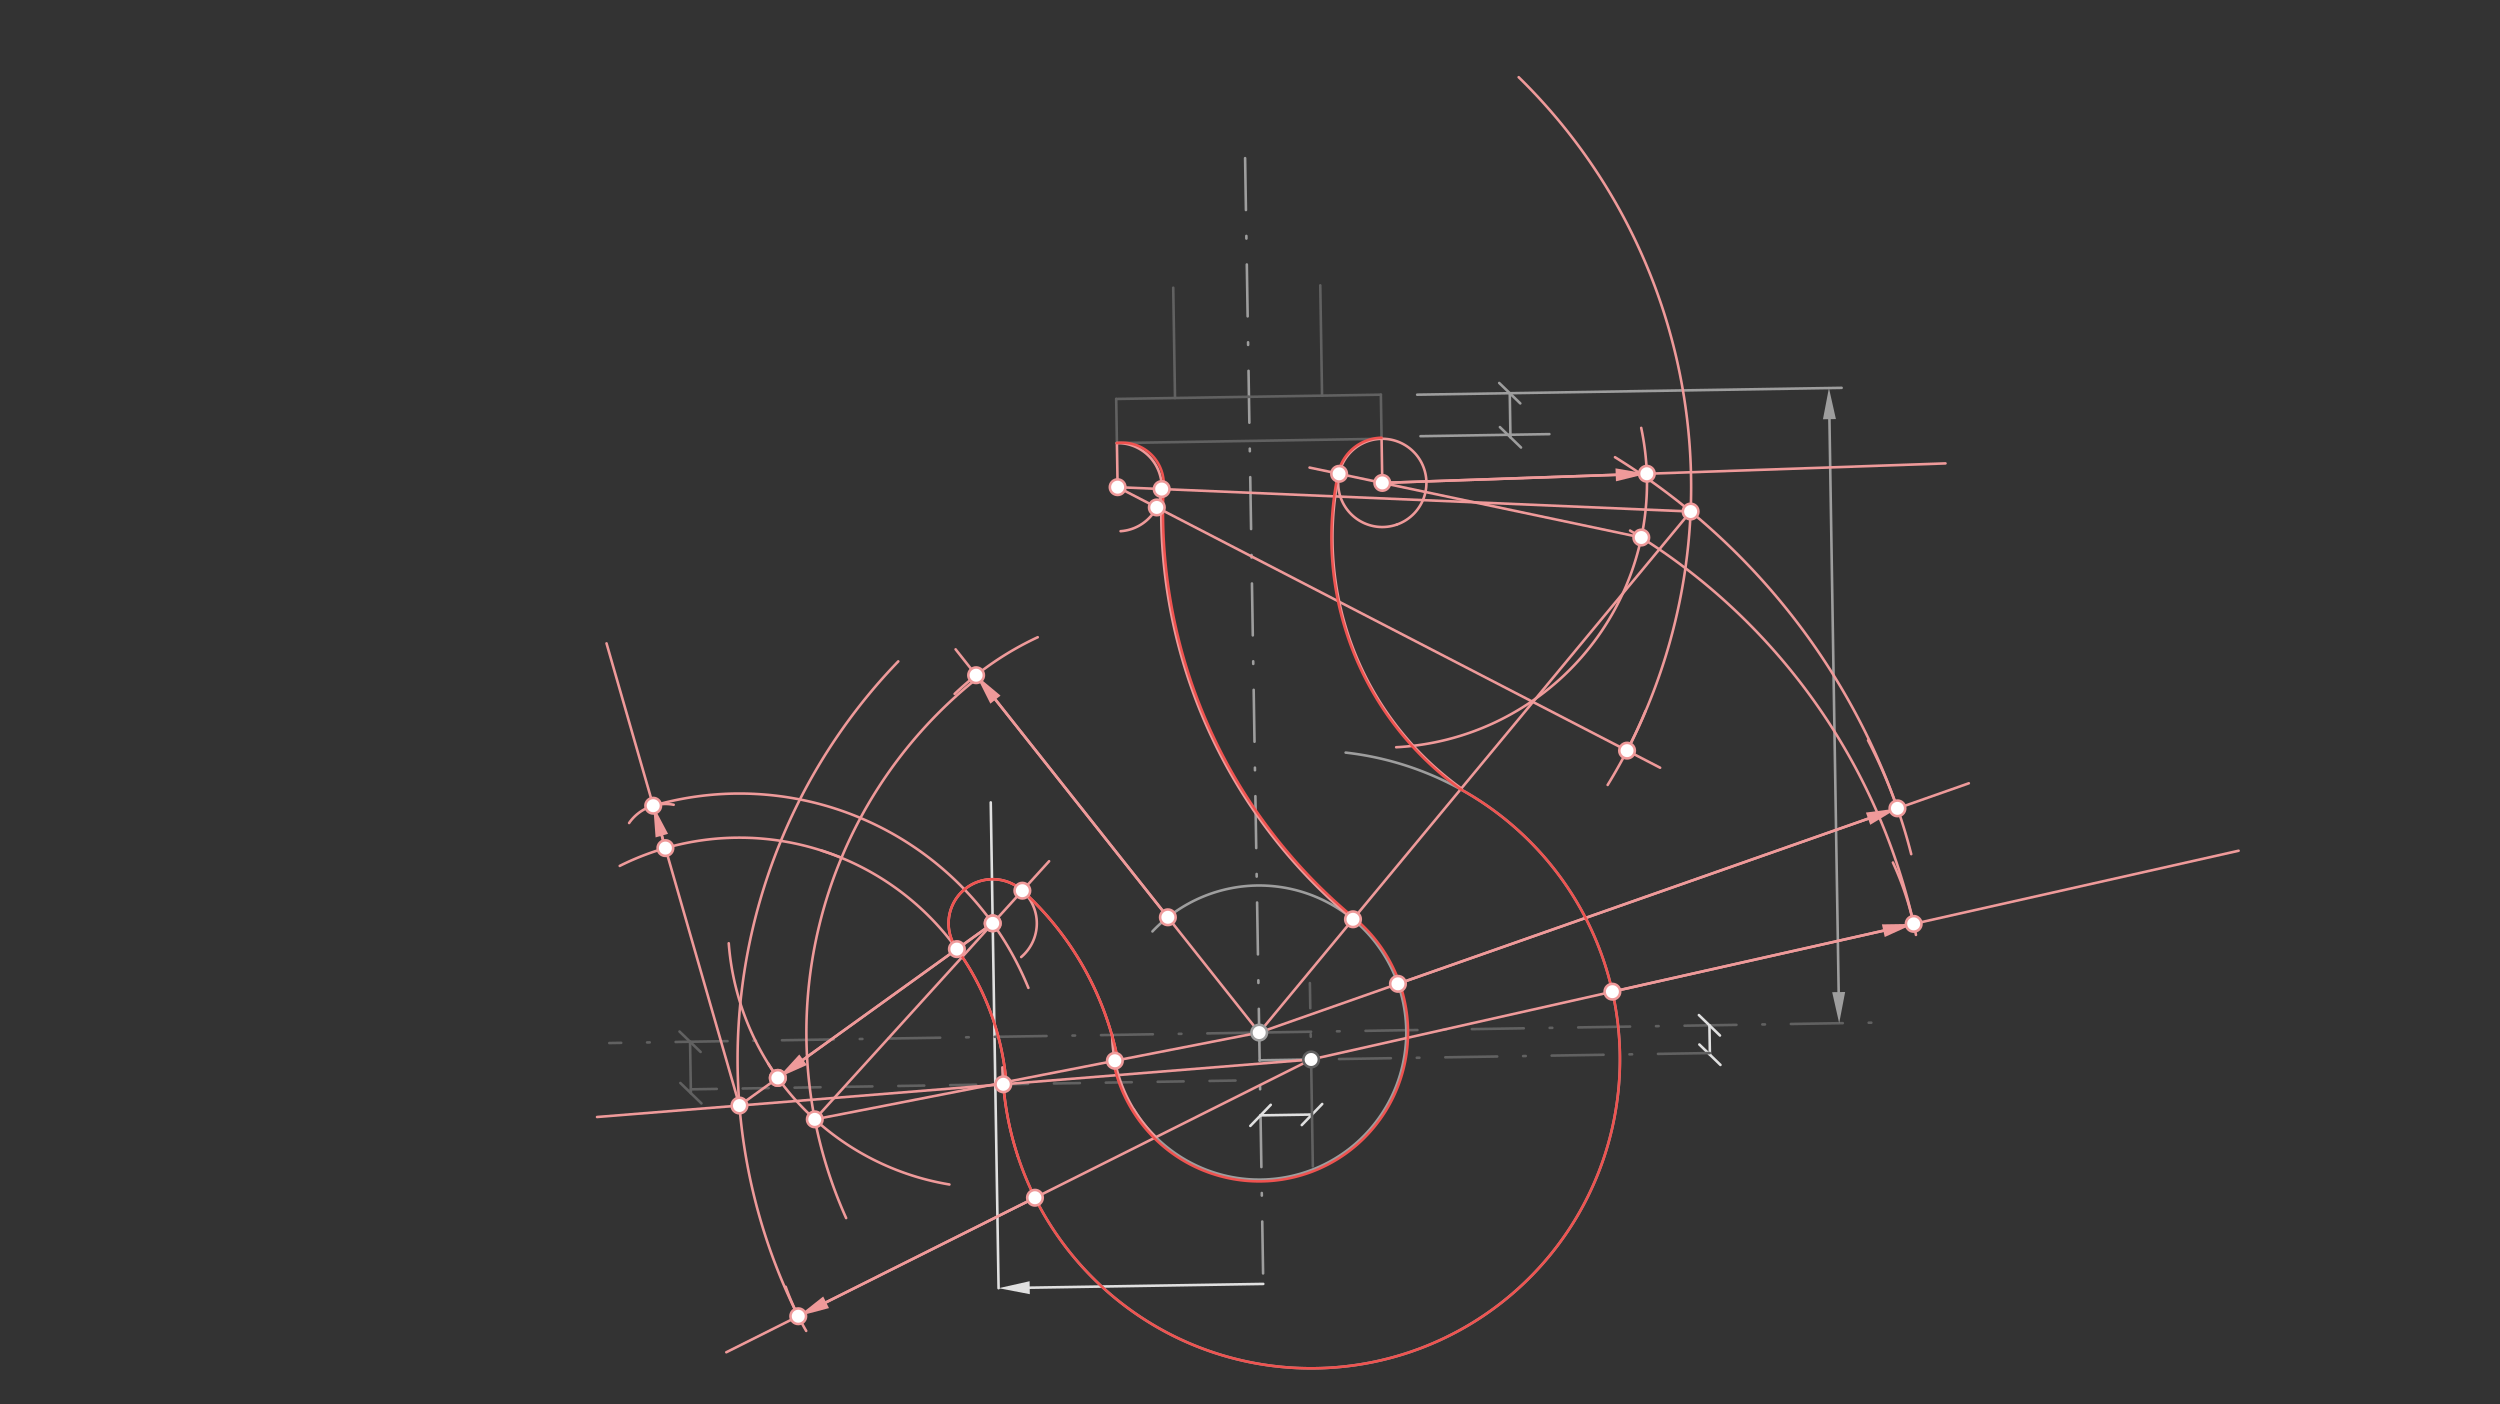 <svg xmlns="http://www.w3.org/2000/svg" class="svg--816" height="100%" preserveAspectRatio="xMidYMid meet" viewBox="0 0 963.78 541.417" width="100%"><rect x="0" y="0" width="963.78" height="541.417" fill="#333333" stroke="none"/><defs><marker id="marker-arrow" markerHeight="16" markerUnits="userSpaceOnUse" markerWidth="24" orient="auto-start-reverse" refX="24" refY="4" viewBox="0 0 24 8"><path d="M 0 0 L 24 4 L 0 8 z" stroke="inherit"></path></marker></defs><g class="aux-layer--949"><g class="element--733"><line stroke="#E0E0E0" stroke-dasharray="none" stroke-linecap="round" stroke-width="1" x1="487" x2="396.964" y1="494.969" y2="496.421"></line><path d="M384.966,496.614 l12,2.5 l0,-5 z" fill="#E0E0E0" stroke="#E0E0E0" stroke-width="0" transform="rotate(359.076, 384.966, 496.614)"></path></g><g class="element--733"><line stroke="#E0E0E0" stroke-dasharray="none" stroke-linecap="round" stroke-width="1" x1="384.966" x2="381.945" y1="496.614" y2="309.335"></line></g></g><g class="main-layer--75a"><g class="element--733"><line stroke="#9E9E9E" stroke-dasharray="20, 10, 1, 10" stroke-linecap="round" stroke-width="1" x1="480" x2="487" y1="60.969" y2="494.969"></line></g><g class="element--733"><line stroke="#616161" stroke-dasharray="none" stroke-linecap="round" stroke-width="1" x1="481.323" x2="430.306" y1="152.98" y2="153.803"></line></g><g class="element--733"><line stroke="#616161" stroke-dasharray="none" stroke-linecap="round" stroke-width="1" x1="481.323" x2="532.34" y1="152.98" y2="152.157"></line></g><g class="element--733"><line stroke="#616161" stroke-dasharray="none" stroke-linecap="round" stroke-width="1" x1="430.306" x2="430.58" y1="153.803" y2="170.808"></line></g><g class="element--733"><line stroke="#616161" stroke-dasharray="none" stroke-linecap="round" stroke-width="1" x1="430.58" x2="532.614" y1="170.808" y2="169.162"></line></g><g class="element--733"><line stroke="#616161" stroke-dasharray="none" stroke-linecap="round" stroke-width="1" x1="532.34" x2="532.614" y1="152.157" y2="169.162"></line></g><g class="element--733"><line stroke="#616161" stroke-dasharray="none" stroke-linecap="round" stroke-width="1" x1="452.98" x2="452.294" y1="153.437" y2="110.923"></line></g><g class="element--733"><line stroke="#616161" stroke-dasharray="none" stroke-linecap="round" stroke-width="1" x1="509.666" x2="508.98" y1="152.523" y2="110.008"></line></g><g class="element--733"><line stroke="#616161" stroke-dasharray="20, 10, 1, 10" stroke-linecap="round" stroke-width="1" x1="485.437" x2="727.229" y1="398.065" y2="394.165"></line></g><g class="element--733"><line stroke="#616161" stroke-dasharray="20, 10, 1, 10" stroke-linecap="round" stroke-width="1" x1="485.437" x2="234.889" y1="398.065" y2="402.106"></line></g><g class="element--733"><line stroke="#616161" stroke-dasharray="none" stroke-linecap="round" stroke-width="1" x1="266.026" x2="266.346" y1="401.603" y2="421.443"></line><path d="M270.026,397.603 l-8,8" stroke="#616161" stroke-linecap="round" stroke-width="1" transform="rotate(89.076, 266.026, 401.603)"></path><path d="M270.346,417.443 l-8,8" stroke="#616161" stroke-linecap="round" stroke-width="1" transform="rotate(269.076, 266.346, 421.443)"></path></g><g class="element--733"><line stroke="#616161" stroke-dasharray="10" stroke-linecap="round" stroke-width="1" x1="266.322" x2="485.733" y1="419.947" y2="416.409"></line></g><g class="element--733"><line stroke="#E0E0E0" stroke-dasharray="none" stroke-linecap="round" stroke-width="1" x1="485.952" x2="505.792" y1="429.986" y2="429.666"></line><path d="M489.952,425.986 l-8,8" stroke="#E0E0E0" stroke-linecap="round" stroke-width="1" transform="rotate(359.076, 485.952, 429.986)"></path><path d="M509.792,425.666 l-8,8" stroke="#E0E0E0" stroke-linecap="round" stroke-width="1" transform="rotate(179.076, 505.792, 429.666)"></path></g><g class="element--733"><line stroke="#E0E0E0" stroke-dasharray="none" stroke-linecap="round" stroke-width="1" x1="659.005" x2="659.188" y1="395.265" y2="406.602"></line><path d="M663.005,391.265 l-8,8" stroke="#E0E0E0" stroke-linecap="round" stroke-width="1" transform="rotate(89.076, 659.005, 395.265)"></path><path d="M663.188,402.602 l-8,8" stroke="#E0E0E0" stroke-linecap="round" stroke-width="1" transform="rotate(269.076, 659.188, 406.602)"></path></g><g class="element--733"><line stroke="#616161" stroke-dasharray="20, 10, 1, 10" stroke-linecap="round" stroke-width="1" x1="659.177" x2="498.026" y1="405.966" y2="408.565"></line></g><g class="element--733"><line stroke="#616161" stroke-dasharray="20, 10, 1, 10" stroke-linecap="round" stroke-width="1" x1="505.792" x2="504.974" y1="429.666" y2="378.985"></line></g><g class="element--733"><line stroke="#616161" stroke-dasharray="20, 10, 1, 10" stroke-linecap="round" stroke-width="1" x1="505.792" x2="506.234" y1="429.666" y2="457.078"></line></g><g class="element--733"><path d="M 444.28 359.076 A 56.693 56.693 0 1 1 437.097 427.684" fill="none" stroke="#9E9E9E" stroke-dasharray="none" stroke-linecap="round" stroke-width="1"></path></g><g class="element--733"><path d="M 518.769 290.138 A 119.055 119.055 0 1 1 392.374 445.701" fill="none" stroke="#9E9E9E" stroke-dasharray="none" stroke-linecap="round" stroke-width="1"></path></g><g class="element--733"><line stroke="#9E9E9E" stroke-dasharray="none" stroke-linecap="round" stroke-width="1" x1="505.45" x2="485.61" y1="408.445" y2="408.765"></line></g><g class="element--733"><line stroke="#9E9E9E" stroke-dasharray="none" stroke-linecap="round" stroke-width="1" x1="546.34" x2="709.96" y1="152.157" y2="149.518"></line></g><g class="element--733"><line stroke="#9E9E9E" stroke-dasharray="none" stroke-linecap="round" stroke-width="1" x1="708.831" x2="705.268" y1="382.46" y2="161.595"></line><path d="M709.024,394.458 l12,2.5 l0,-5 z" fill="#9E9E9E" stroke="#9E9E9E" stroke-width="0" transform="rotate(269.076, 709.024, 394.458)"></path><path d="M705.075,149.597 l12,2.5 l0,-5 z" fill="#9E9E9E" stroke="#9E9E9E" stroke-width="0" transform="rotate(89.076, 705.075, 149.597)"></path></g><g class="element--733"><line stroke="#9E9E9E" stroke-dasharray="none" stroke-linecap="round" stroke-width="1" x1="582.026" x2="582.3" y1="151.581" y2="168.587"></line><path d="M586.026,147.581 l-8,8" stroke="#9E9E9E" stroke-linecap="round" stroke-width="1" transform="rotate(89.076, 582.026, 151.581)"></path><path d="M586.3,164.587 l-8,8" stroke="#9E9E9E" stroke-linecap="round" stroke-width="1" transform="rotate(269.076, 582.3, 168.587)"></path></g><g class="element--733"><line stroke="#9E9E9E" stroke-dasharray="none" stroke-linecap="round" stroke-width="1" x1="547.614" x2="597.297" y1="168.162" y2="167.361"></line></g><g class="element--733"><line stroke="#EF9A9A" stroke-dasharray="none" stroke-linecap="round" stroke-width="1" x1="430.58" x2="430.854" y1="170.808" y2="187.814"></line></g><g class="element--733"><path d="M 430.58 170.808 A 17.008 17.008 0 0 1 432.011 204.782" fill="none" stroke="#EF9A9A" stroke-dasharray="none" stroke-linecap="round" stroke-width="1"></path></g><g class="element--733"><line stroke="#EF9A9A" stroke-dasharray="none" stroke-linecap="round" stroke-width="1" x1="532.614" x2="532.888" y1="169.162" y2="186.168"></line></g><g class="element--733"><path d="M 532.614 169.162 A 17.008 17.008 0 1 0 538.441 202.244" fill="none" stroke="#EF9A9A" stroke-dasharray="none" stroke-linecap="round" stroke-width="1"></path></g><g class="element--733"><line stroke="#EF9A9A" stroke-dasharray="none" stroke-linecap="round" stroke-width="1" x1="430.854" x2="640" y1="187.814" y2="295.969"></line></g><g class="element--733"><path d="M 634.359 274.118 A 204.094 204.094 0 0 1 619.776 302.6" fill="none" stroke="#EF9A9A" stroke-dasharray="none" stroke-linecap="round" stroke-width="1"></path></g><g class="element--733"><path d="M 627.251 289.376 A 221.102 221.102 0 0 0 585.479 29.772" fill="none" stroke="#EF9A9A" stroke-dasharray="none" stroke-linecap="round" stroke-width="1"></path></g><g class="element--733"><line stroke="#EF9A9A" stroke-dasharray="none" stroke-linecap="round" stroke-width="1" x1="485.437" x2="759" y1="398.065" y2="301.969"></line></g><g class="element--733"><path d="M 720.153 285.407 A 204.094 204.094 0 0 1 736.8 329.272" fill="none" stroke="#EF9A9A" stroke-dasharray="none" stroke-linecap="round" stroke-width="1"></path></g><g class="element--733"><line stroke="#EF9A9A" stroke-dasharray="none" stroke-linecap="round" stroke-width="1" x1="538.926" x2="720.164" y1="379.275" y2="315.611"></line><path d="M731.485,311.634 l12,2.5 l0,-5 z" fill="#EF9A9A" stroke="#EF9A9A" stroke-width="0" transform="rotate(160.645, 731.485, 311.634)"></path></g><g class="element--733"><path d="M 731.485 311.634 A 260.787 260.787 0 0 0 622.606 176.266" fill="none" stroke="#EF9A9A" stroke-dasharray="none" stroke-linecap="round" stroke-width="1"></path></g><g class="element--733"><line stroke="#EF9A9A" stroke-dasharray="none" stroke-linecap="round" stroke-width="1" x1="651.757" x2="430.854" y1="197.198" y2="187.814"></line></g><g class="element--733"><line stroke="#EF9A9A" stroke-dasharray="none" stroke-linecap="round" stroke-width="1" x1="651.757" x2="485.437" y1="197.198" y2="398.065"></line></g><g class="element--733"><path d="M 447.847 188.536 A 204.094 204.094 0 0 0 521.594 354.398" fill="none" stroke="#EF9A9A" stroke-dasharray="none" stroke-linecap="round" stroke-width="1"></path></g><g class="element--733"><path d="M 532.614 169.162 A 17.008 17.008 0 0 1 538.441 202.244" fill="none" stroke="#EF9A9A" stroke-dasharray="none" stroke-linecap="round" stroke-width="1"></path></g><g class="element--733"><line stroke="#EF9A9A" stroke-dasharray="none" stroke-linecap="round" stroke-width="1" x1="505.45" x2="863" y1="408.445" y2="327.969"></line></g><g class="element--733"><path d="M 729.746 332.519 A 119.055 119.055 0 0 1 738.623 360.405" fill="none" stroke="#EF9A9A" stroke-dasharray="none" stroke-linecap="round" stroke-width="1"></path></g><g class="element--733"><line stroke="#EF9A9A" stroke-dasharray="none" stroke-linecap="round" stroke-width="1" x1="621.599" x2="726.041" y1="382.303" y2="358.795"></line><path d="M737.748,356.16 l12,2.5 l0,-5 z" fill="#EF9A9A" stroke="#EF9A9A" stroke-width="0" transform="rotate(167.315, 737.748, 356.16)"></path></g><g class="element--733"><path d="M 737.748 356.16 A 238.11 238.11 0 0 0 628.418 204.545" fill="none" stroke="#EF9A9A" stroke-dasharray="none" stroke-linecap="round" stroke-width="1"></path></g><g class="element--733"><line stroke="#EF9A9A" stroke-dasharray="none" stroke-linecap="round" stroke-width="1" x1="532.888" x2="750" y1="186.168" y2="178.646"></line></g><g class="element--733"><path d="M 632.708 164.962 A 102.047 102.047 0 0 1 634.874 182.635" fill="none" stroke="#EF9A9A" stroke-dasharray="none" stroke-linecap="round" stroke-width="1"></path></g><g class="element--733"><line stroke="#EF9A9A" stroke-dasharray="none" stroke-linecap="round" stroke-width="1" x1="532.888" x2="622.882" y1="186.168" y2="183.05"></line><path d="M634.874,182.635 l12,2.5 l0,-5 z" fill="#EF9A9A" stroke="#EF9A9A" stroke-width="0" transform="rotate(178.016, 634.874, 182.635)"></path></g><g class="element--733"><path d="M 634.874 182.635 A 102.047 102.047 0 0 1 538.251 288.074" fill="none" stroke="#EF9A9A" stroke-dasharray="none" stroke-linecap="round" stroke-width="1"></path></g><g class="element--733"><line stroke="#EF9A9A" stroke-dasharray="none" stroke-linecap="round" stroke-width="1" x1="532.888" x2="632.741" y1="186.168" y2="207.216"></line></g><g class="element--733"><line stroke="#EF9A9A" stroke-dasharray="none" stroke-linecap="round" stroke-width="1" x1="532.888" x2="504.853" y1="186.168" y2="180.259"></line></g><g class="element--733"><path d="M 516.246 182.66 A 119.055 119.055 0 0 0 563.333 303.945" fill="none" stroke="#EF9A9A" stroke-dasharray="none" stroke-linecap="round" stroke-width="1"></path></g><g class="element--733"><line stroke="#EF9A9A" stroke-dasharray="none" stroke-linecap="round" stroke-width="1" x1="485.437" x2="394" y1="398.065" y2="282.646"></line></g><g class="element--733"><path d="M 400.05 245.664 A 119.055 119.055 0 0 0 368.033 267.503" fill="none" stroke="#EF9A9A" stroke-dasharray="none" stroke-linecap="round" stroke-width="1"></path></g><g class="element--733"><line stroke="#EF9A9A" stroke-dasharray="none" stroke-linecap="round" stroke-width="1" x1="394" x2="368.399" y1="282.646" y2="250.33"></line></g><g class="element--733"><line stroke="#EF9A9A" stroke-dasharray="none" stroke-linecap="round" stroke-width="1" x1="450.232" x2="383.755" y1="353.627" y2="269.713"></line><path d="M376.303,260.307 l12,2.5 l0,-5 z" fill="#EF9A9A" stroke="#EF9A9A" stroke-width="0" transform="rotate(51.613, 376.303, 260.307)"></path></g><g class="element--733"><path d="M 377.039 261.236 A 174.563 174.563 0 0 0 326.191 469.568" fill="none" stroke="#EF9A9A" stroke-dasharray="none" stroke-linecap="round" stroke-width="1"></path></g><g class="element--733"><path d="M 392.374 445.701 A 119.055 119.055 0 0 1 386.433 411.489" fill="none" stroke="#EF9A9A" stroke-dasharray="none" stroke-linecap="round" stroke-width="1"></path></g><g class="element--733"><line stroke="#EF9A9A" stroke-dasharray="none" stroke-linecap="round" stroke-width="1" x1="505.45" x2="280" y1="408.445" y2="521.312"></line></g><g class="element--733"><path d="M 302.896 496.087 A 102.047 102.047 0 0 0 310.791 513.07" fill="none" stroke="#EF9A9A" stroke-dasharray="none" stroke-linecap="round" stroke-width="1"></path></g><g class="element--733"><line stroke="#EF9A9A" stroke-dasharray="none" stroke-linecap="round" stroke-width="1" x1="398.99" x2="318.47" y1="461.742" y2="502.053"></line><path d="M307.74,507.425 l12,2.5 l0,-5 z" fill="#EF9A9A" stroke="#EF9A9A" stroke-width="0" transform="rotate(333.406, 307.74, 507.425)"></path></g><g class="element--733"><path d="M 307.74 507.425 A 221.102 221.102 0 0 1 346.289 254.972" fill="none" stroke="#EF9A9A" stroke-dasharray="none" stroke-linecap="round" stroke-width="1"></path></g><g class="element--733"><line stroke="#EF9A9A" stroke-dasharray="none" stroke-linecap="round" stroke-width="1" x1="505.45" x2="386.779" y1="408.445" y2="418.005"></line></g><g class="element--733"><line stroke="#EF9A9A" stroke-dasharray="none" stroke-linecap="round" stroke-width="1" x1="386.779" x2="230.172" y1="418.005" y2="430.62"></line></g><g class="element--733"><path d="M 388 417.979 A 103.267 103.267 0 0 0 316.701 327.898" fill="none" stroke="#EF9A9A" stroke-dasharray="none" stroke-linecap="round" stroke-width="1"></path></g><g class="element--733"><path d="M 324.39 330.714 A 103.267 103.267 0 0 0 238.922 333.812" fill="none" stroke="#EF9A9A" stroke-dasharray="none" stroke-linecap="round" stroke-width="1"></path></g><g class="element--733"><line stroke="#EF9A9A" stroke-dasharray="none" stroke-linecap="round" stroke-width="1" x1="285.061" x2="233.823" y1="426.198" y2="248.03"></line></g><g class="element--733"><path d="M 242.536 317.273 A 17.008 17.008 0 0 1 259.696 310.245" fill="none" stroke="#EF9A9A" stroke-dasharray="none" stroke-linecap="round" stroke-width="1"></path></g><g class="element--733"><line stroke="#EF9A9A" stroke-dasharray="none" stroke-linecap="round" stroke-width="1" x1="256.52" x2="255.136" y1="326.954" y2="322.141"></line><path d="M251.819,310.609 l12,2.5 l0,-5 z" fill="#EF9A9A" stroke="#EF9A9A" stroke-width="0" transform="rotate(73.956, 251.819, 310.609)"></path></g><g class="element--733"><path d="M 251.819 310.609 A 120.274 120.274 0 0 1 396.451 380.831" fill="none" stroke="#EF9A9A" stroke-dasharray="none" stroke-linecap="round" stroke-width="1"></path></g><g class="element--733"><line stroke="#EF9A9A" stroke-dasharray="none" stroke-linecap="round" stroke-width="1" x1="382.697" x2="285.061" y1="355.962" y2="426.198"></line></g><g class="element--733"><path d="M 368.891 365.894 A 17.008 17.008 0 1 1 393.685 368.945" fill="none" stroke="#EF9A9A" stroke-dasharray="none" stroke-linecap="round" stroke-width="1"></path></g><g class="element--733"><path d="M 296.16 410.046 A 102.047 102.047 0 0 0 299.858 415.554" fill="none" stroke="#EF9A9A" stroke-dasharray="none" stroke-linecap="round" stroke-width="1"></path></g><g class="element--733"><line stroke="#EF9A9A" stroke-dasharray="none" stroke-linecap="round" stroke-width="1" x1="382.697" x2="309.599" y1="355.962" y2="408.547"></line><path d="M299.858,415.554 l12,2.5 l0,-5 z" fill="#EF9A9A" stroke="#EF9A9A" stroke-width="0" transform="rotate(324.27, 299.858, 415.554)"></path></g><g class="element--733"><path d="M 280.941 363.656 A 102.047 102.047 0 0 0 366.005 456.635" fill="none" stroke="#EF9A9A" stroke-dasharray="none" stroke-linecap="round" stroke-width="1"></path></g><g class="element--733"><line stroke="#EF9A9A" stroke-dasharray="none" stroke-linecap="round" stroke-width="1" x1="314.111" x2="382.697" y1="431.524" y2="355.962"></line></g><g class="element--733"><line stroke="#EF9A9A" stroke-dasharray="none" stroke-linecap="round" stroke-width="1" x1="382.697" x2="404.435" y1="355.962" y2="332.015"></line></g><g class="element--733"><line stroke="#EF9A9A" stroke-dasharray="none" stroke-linecap="round" stroke-width="1" x1="314.111" x2="485.437" y1="431.524" y2="398.065"></line></g><g class="element--733"><path d="M 445.604 438.406 A 56.693 56.693 0 0 1 428.751 398.979" fill="none" stroke="#EF9A9A" stroke-dasharray="none" stroke-linecap="round" stroke-width="1"></path></g><g class="element--733"><path d="M 392.295 341.739 A 119.055 119.055 0 0 1 430.959 408.704" fill="none" stroke="#EF9A9A" stroke-dasharray="none" stroke-linecap="round" stroke-width="1"></path></g><g class="element--733"><path d="M 430.58 170.808 A 15.975 15.975 0 0 1 448.519 188.619" fill="none" stroke="#EF5350" stroke-dasharray="none" stroke-linecap="round" stroke-width="1"></path></g><g class="element--733"><path d="M 448.526 188.565 A 203.415 203.415 0 0 0 522.027 353.875" fill="none" stroke="#EF5350" stroke-dasharray="none" stroke-linecap="round" stroke-width="1"></path></g><g class="element--733"><path d="M 522.027 353.875 A 57.372 57.372 0 1 1 429.129 409.061" fill="none" stroke="#EF5350" stroke-dasharray="none" stroke-linecap="round" stroke-width="1"></path></g><g class="element--733"><path d="M 394.129 343.369 A 119.055 119.055 0 0 1 430.959 408.704" fill="none" stroke="#EF5350" stroke-dasharray="none" stroke-linecap="round" stroke-width="1"></path></g><g class="element--733"><path d="M 394.129 343.369 A 17.008 17.008 0 0 0 368.891 365.894" fill="none" stroke="#EF5350" stroke-dasharray="none" stroke-linecap="round" stroke-width="1"></path></g><g class="element--733"><path d="M 368.891 365.894 A 103.267 103.267 0 0 1 387.927 417.108" fill="none" stroke="#EF5350" stroke-dasharray="none" stroke-linecap="round" stroke-width="1"></path></g><g class="element--733"><path d="M 386.717 417.197 A 119.055 119.055 0 1 0 563.095 304.277" fill="none" stroke="#EF5350" stroke-dasharray="none" stroke-linecap="round" stroke-width="1"></path></g><g class="element--733"><path d="M 563.095 304.277 A 119.463 119.463 0 0 1 515.847 182.576" fill="none" stroke="#EF5350" stroke-dasharray="none" stroke-linecap="round" stroke-width="1"></path></g><g class="element--733"><path d="M 515.847 182.576 A 17.416 17.416 0 0 1 532.607 168.755" fill="none" stroke="#EF5350" stroke-dasharray="none" stroke-linecap="round" stroke-width="1"></path></g><g class="element--733"><circle cx="485.437" cy="398.065" r="3" stroke="#9E9E9E" stroke-width="1" fill="#ffffff"></circle>}</g><g class="element--733"><circle cx="505.45" cy="408.445" r="3" stroke="#616161" stroke-width="1" fill="#ffffff"></circle>}</g><g class="element--733"><circle cx="430.854" cy="187.814" r="3" stroke="#EF9A9A" stroke-width="1" fill="#ffffff"></circle>}</g><g class="element--733"><circle cx="532.888" cy="186.168" r="3" stroke="#EF9A9A" stroke-width="1" fill="#ffffff"></circle>}</g><g class="element--733"><circle cx="445.962" cy="195.626" r="3" stroke="#EF9A9A" stroke-width="1" fill="#ffffff"></circle>}</g><g class="element--733"><circle cx="627.251" cy="289.376" r="3" stroke="#EF9A9A" stroke-width="1" fill="#ffffff"></circle>}</g><g class="element--733"><circle cx="538.926" cy="379.275" r="3" stroke="#EF9A9A" stroke-width="1" fill="#ffffff"></circle>}</g><g class="element--733"><circle cx="731.485" cy="311.634" r="3" stroke="#EF9A9A" stroke-width="1" fill="#ffffff"></circle>}</g><g class="element--733"><circle cx="651.757" cy="197.198" r="3" stroke="#EF9A9A" stroke-width="1" fill="#ffffff"></circle>}</g><g class="element--733"><circle cx="447.847" cy="188.536" r="3" stroke="#EF9A9A" stroke-width="1" fill="#ffffff"></circle>}</g><g class="element--733"><circle cx="521.594" cy="354.398" r="3" stroke="#EF9A9A" stroke-width="1" fill="#ffffff"></circle>}</g><g class="element--733"><circle cx="621.599" cy="382.303" r="3" stroke="#EF9A9A" stroke-width="1" fill="#ffffff"></circle>}</g><g class="element--733"><circle cx="737.748" cy="356.16" r="3" stroke="#EF9A9A" stroke-width="1" fill="#ffffff"></circle>}</g><g class="element--733"><circle cx="634.874" cy="182.635" r="3" stroke="#EF9A9A" stroke-width="1" fill="#ffffff"></circle>}</g><g class="element--733"><circle cx="632.741" cy="207.216" r="3" stroke="#EF9A9A" stroke-width="1" fill="#ffffff"></circle>}</g><g class="element--733"><circle cx="516.246" cy="182.66" r="3" stroke="#EF9A9A" stroke-width="1" fill="#ffffff"></circle>}</g><g class="element--733"><circle cx="450.232" cy="353.627" r="3" stroke="#EF9A9A" stroke-width="1" fill="#ffffff"></circle>}</g><g class="element--733"><circle cx="376.303" cy="260.307" r="3" stroke="#EF9A9A" stroke-width="1" fill="#ffffff"></circle>}</g><g class="element--733"><circle cx="386.779" cy="418.005" r="3" stroke="#EF9A9A" stroke-width="1" fill="#ffffff"></circle>}</g><g class="element--733"><circle cx="398.99" cy="461.742" r="3" stroke="#EF9A9A" stroke-width="1" fill="#ffffff"></circle>}</g><g class="element--733"><circle cx="307.74" cy="507.425" r="3" stroke="#EF9A9A" stroke-width="1" fill="#ffffff"></circle>}</g><g class="element--733"><circle cx="285.061" cy="426.198" r="3" stroke="#EF9A9A" stroke-width="1" fill="#ffffff"></circle>}</g><g class="element--733"><circle cx="256.52" cy="326.954" r="3" stroke="#EF9A9A" stroke-width="1" fill="#ffffff"></circle>}</g><g class="element--733"><circle cx="251.819" cy="310.609" r="3" stroke="#EF9A9A" stroke-width="1" fill="#ffffff"></circle>}</g><g class="element--733"><circle cx="382.697" cy="355.962" r="3" stroke="#EF9A9A" stroke-width="1" fill="#ffffff"></circle>}</g><g class="element--733"><circle cx="368.891" cy="365.894" r="3" stroke="#EF9A9A" stroke-width="1" fill="#ffffff"></circle>}</g><g class="element--733"><circle cx="299.858" cy="415.554" r="3" stroke="#EF9A9A" stroke-width="1" fill="#ffffff"></circle>}</g><g class="element--733"><circle cx="382.697" cy="355.962" r="3" stroke="#EF9A9A" stroke-width="1" fill="#ffffff"></circle>}</g><g class="element--733"><circle cx="299.858" cy="415.554" r="3" stroke="#EF9A9A" stroke-width="1" fill="#ffffff"></circle>}</g><g class="element--733"><circle cx="314.111" cy="431.524" r="3" stroke="#EF9A9A" stroke-width="1" fill="#ffffff"></circle>}</g><g class="element--733"><circle cx="394.129" cy="343.369" r="3" stroke="#EF9A9A" stroke-width="1" fill="#ffffff"></circle>}</g><g class="element--733"><circle cx="429.795" cy="408.931" r="3" stroke="#EF9A9A" stroke-width="1" fill="#ffffff"></circle>}</g></g><g class="snaps-layer--ac6"></g><g class="temp-layer--52d"></g></svg>
